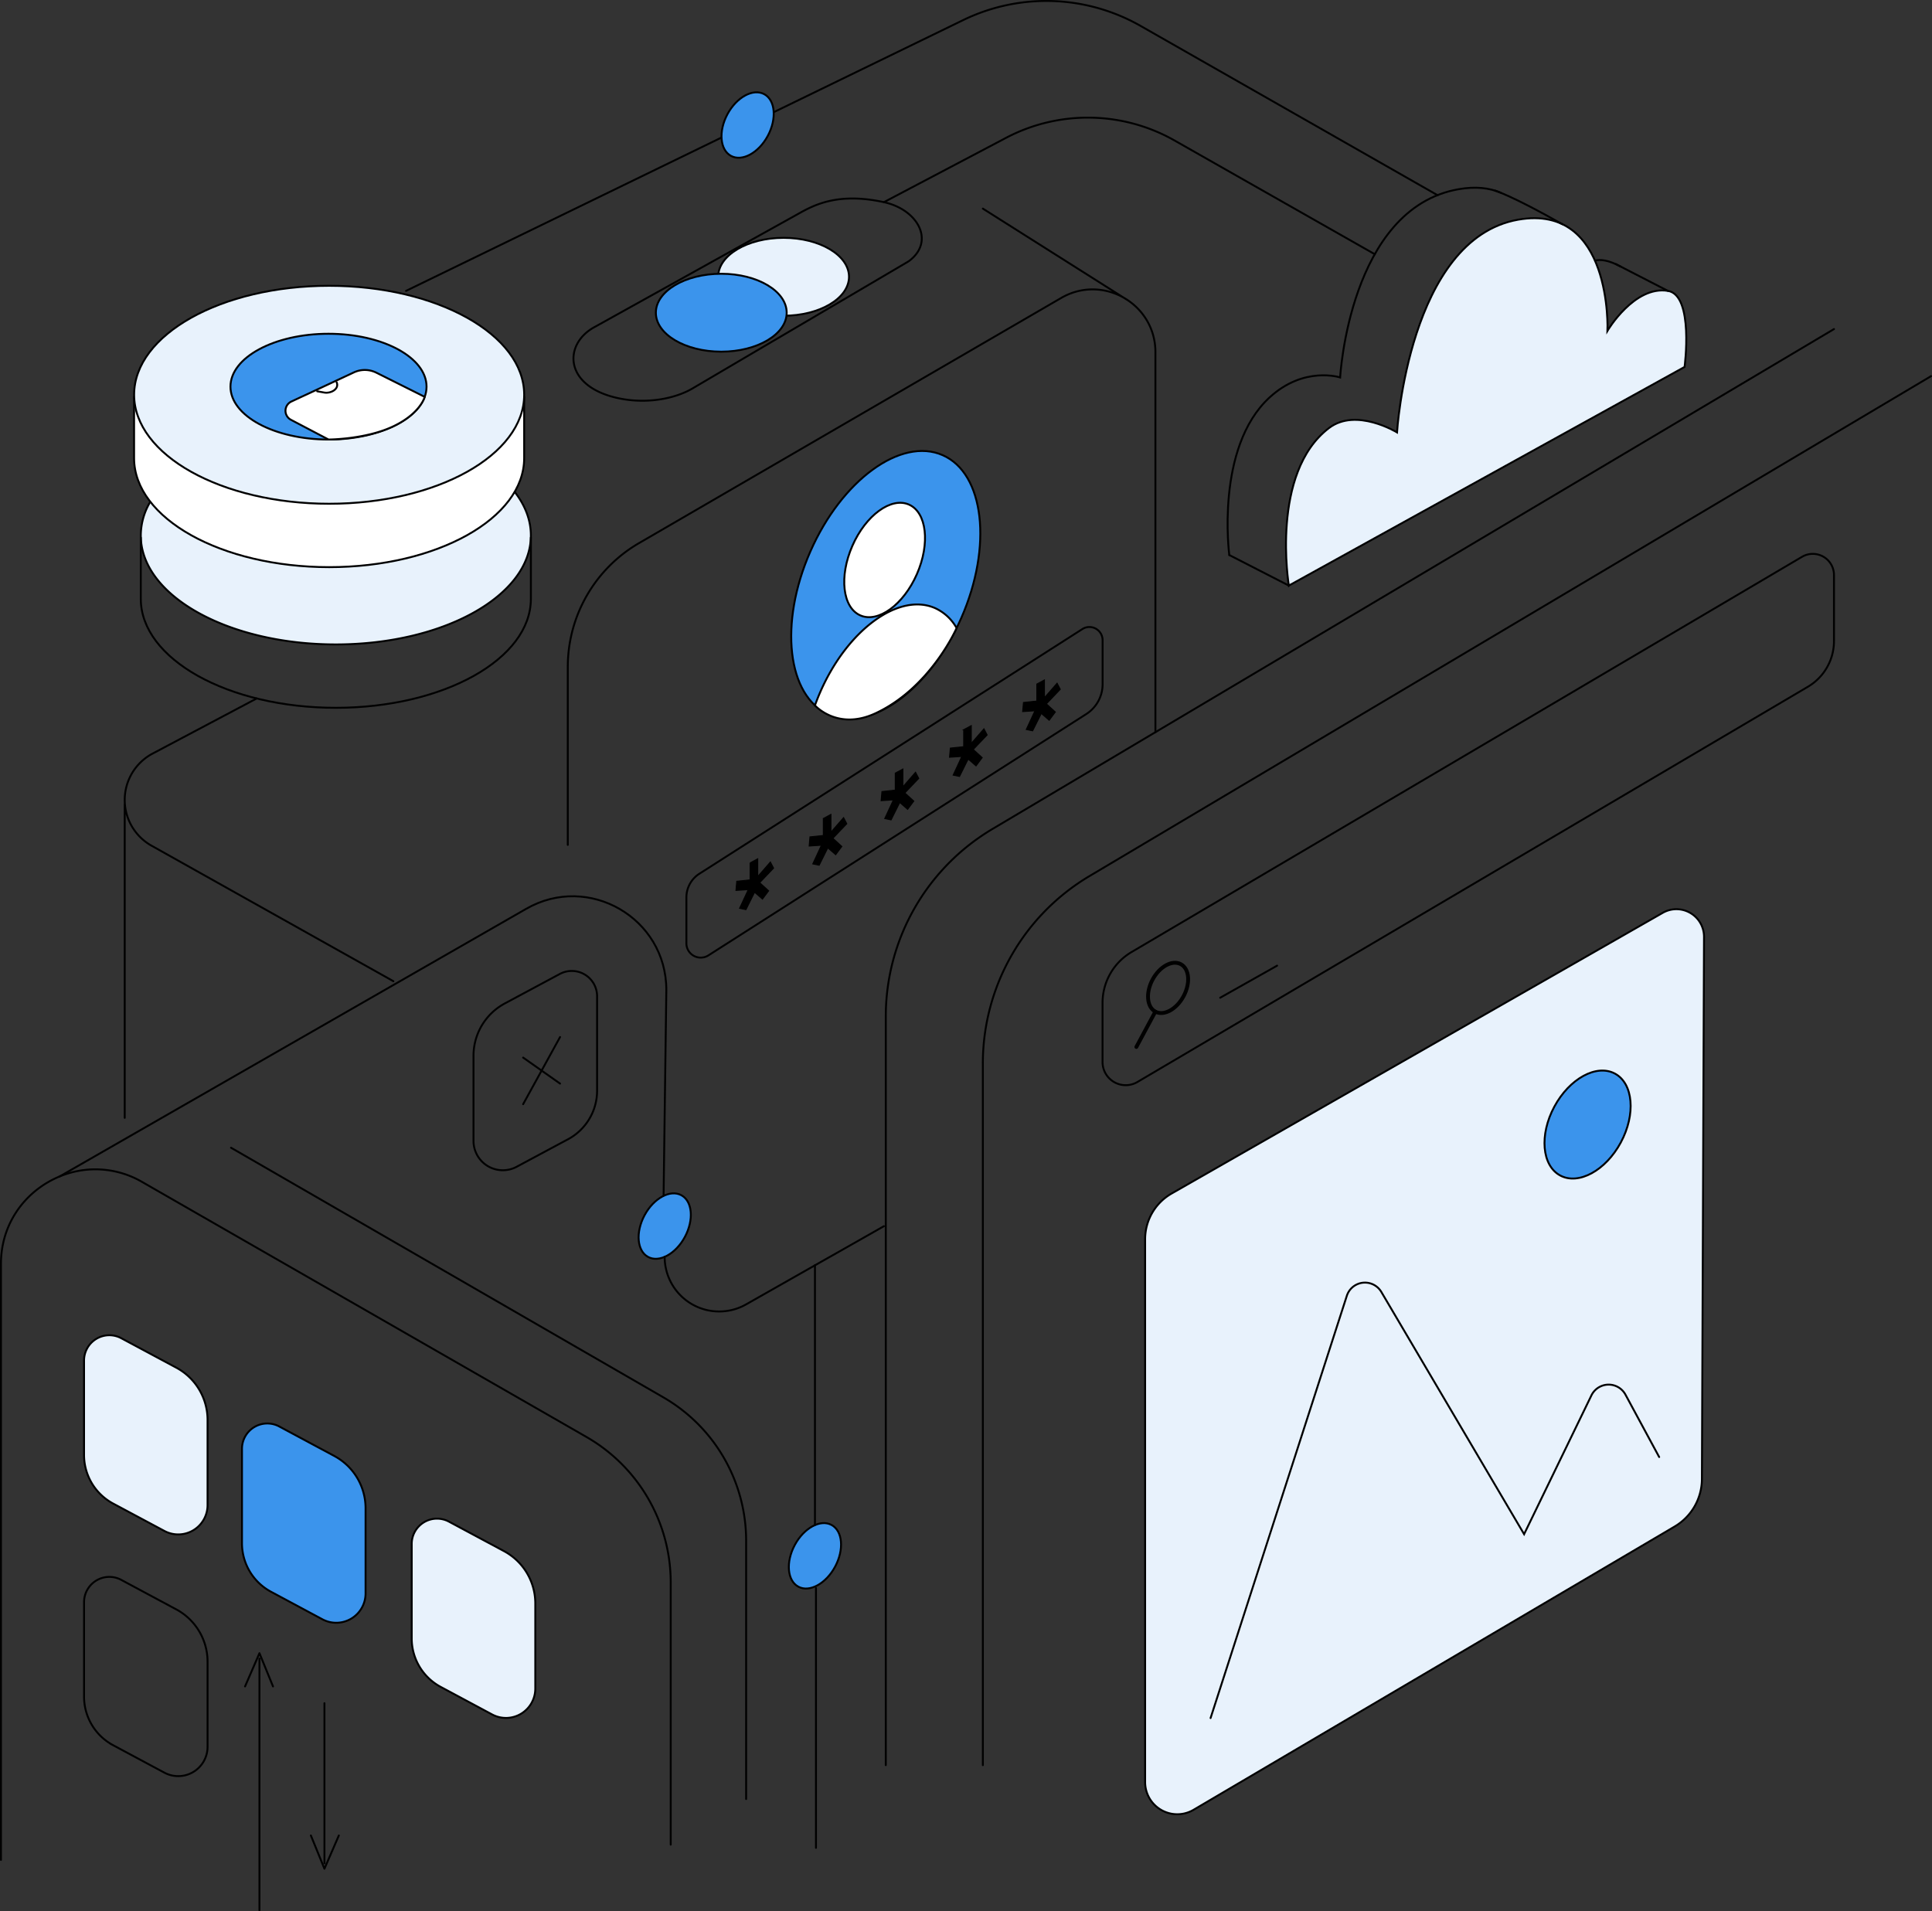 <?xml version="1.0" encoding="UTF-8"?> <svg xmlns="http://www.w3.org/2000/svg" width="1008.63" height="997.93"><rect width="100%" height="100%" fill="#333333" stroke="none"/> <defs> <style>.cls-1,.cls-4,.cls-8{fill:none}.cls-1,.cls-2,.cls-3,.cls-4,.cls-6,.cls-8{stroke:#000;stroke-linecap:round}.cls-1,.cls-2,.cls-3,.cls-4{stroke-miterlimit:10}.cls-2{fill:#e8f2fc}.cls-3{fill:#3b94ec}.cls-4{stroke-width:2px}.cls-6{fill:#fff}.cls-6,.cls-8{stroke-linejoin:round}</style> </defs> <g id="Слой_2" data-name="Слой 2"> <g id="front"> <path d="M462.44 921.58v-390.9a113.85 113.85 0 0 1 55.69-97.87l439.33-261" class="cls-1"></path> <path d="M513.11 921.58V555.26a113.82 113.82 0 0 1 55.69-97.87l439.33-261" class="cls-1"></path> <path d="m943.83 358.56-350 206.34a12.09 12.09 0 0 1-18.23-10.41V523.6a30.82 30.82 0 0 1 15.17-26.55l350-206.33a11.06 11.06 0 0 1 16.69 9.53v34.44a27.7 27.7 0 0 1-13.63 23.87Z" class="cls-1"></path> <path d="M874.27 797 623.12 944.9a16.78 16.78 0 0 1-25.29-14.46V647a27.49 27.49 0 0 1 13.84-23.86l256.39-146.55a14.41 14.41 0 0 1 21.55 12.57l-1.1 283.06A28.91 28.91 0 0 1 874.27 797Z" class="cls-2"></path> <path d="m632 897 71.14-220.48a9.94 9.94 0 0 1 18-2L795.68 801l35.18-72.54a10 10 0 0 1 17.7-.39l17.63 32.64" class="cls-1"></path> <ellipse cx="828.83" cy="587.15" class="cls-3" rx="30.19" ry="19.71" transform="rotate(-61.75 828.807 587.152)"></ellipse> <ellipse cx="609.82" cy="515.8" class="cls-4" rx="14.06" ry="9.18" transform="rotate(-61.75 609.803 515.797)"></ellipse> <path d="m593.25 546.62 9.91-18.43" class="cls-4"></path> <path d="m637.02 520.91 29.7-16.73m-370.3-63.07v-92.94a74.73 74.73 0 0 1 37.19-64.61L554 155.57c21.84-12.68 49.21 3.07 49.21 28.33v198.39m-14.92-225.83-75.18-47.54" class="cls-1"></path> <path d="M268.69 256.81c5.44 7 8.46 14.66 8.46 22.75 0 31.42-45.59 56.9-101.82 56.9S73.5 311 73.5 279.56a34.62 34.62 0 0 1 4.58-16.93" class="cls-2"></path> <path d="M70 207.21v32c0 31.43 45.59 56.9 101.82 56.9s101.83-25.47 101.83-56.9v-32" style="fill:#fff;stroke-miterlimit:10;stroke-linecap:round;stroke:#000"></path> <ellipse cx="171.84" cy="206.11" class="cls-2" rx="101.82" ry="56.9"></ellipse> <ellipse cx="171.5" cy="201.87" class="cls-3" rx="51.18" ry="27.61"></ellipse> <path d="M73.5 280.65v32c0 31.42 45.59 56.9 101.83 56.9s101.82-25.48 101.82-56.9v-32" class="cls-1"></path> <ellipse cx="462.44" cy="305.37" class="cls-3" rx="73.94" ry="43.05" transform="rotate(-66.32 462.42 305.37)"></ellipse> <ellipse cx="461.85" cy="292.39" class="cls-6" rx="31.59" ry="18.39" transform="rotate(-66.32 461.825 292.392)"></ellipse> <path d="M425.46 368.29q1.28-3.57 2.84-7.14c14.21-32.38 41-51.93 59.85-43.66a24.49 24.49 0 0 1 11.26 10.42s-13.72 31.31-42.49 44.56c-19.73 9.1-31.46-4.18-31.46-4.18Z" class="cls-6"></path> <path d="M565.06 328.44 365.12 456.18a14.71 14.71 0 0 0-6.78 12.39v23.93a7.48 7.48 0 0 0 11.51 6.3l197.26-126a18.46 18.46 0 0 0 8.52-15.56v-23a6.88 6.88 0 0 0-10.57-5.8Z" class="cls-1"></path> <path d="M391.6 450.51v8.88l-6.97.73-.41 4.77 6.41-.41-4.53 9.75 3.34.7 4.51-9.08 4.11 3.57 3.23-4.32-4.67-4.25 7.25-7.59-1.68-3.21-6.6 7.59v-9.27l-3.99 2.14zm38.22-23.17v8.87l-6.97.73-.42 4.78 6.41-.42-4.53 9.75 3.35.7 4.51-9.07 4.1 3.57 3.23-4.32-4.67-4.25 7.25-7.6-1.67-3.2-6.61 7.58v-9.27l-3.98 2.15zm37.56-23.69v8.88l-6.96.73-.42 4.78 6.41-.42-4.53 9.75 3.34.7 4.52-9.08 4.1 3.57 3.23-4.31-4.67-4.25 7.25-7.6-1.68-3.21-6.6 7.59v-9.27l-3.99 2.14zm35.72-22.68v8.88l-6.97.73-.42 4.78 6.41-.42-4.52 9.75 3.34.7 4.51-9.08 4.11 3.57 3.22-4.32-4.66-4.25 7.24-7.59-1.67-3.21-6.61 7.59v-9.27l-3.98 2.14zm38.18-23.82v8.88l-6.97.73-.42 4.77 6.41-.42-4.53 9.76 3.35.69 4.51-9.07 4.11 3.57 3.22-4.32-4.67-4.25 7.25-7.6-1.67-3.2-6.61 7.58V355l-3.98 2.15z" style="stroke-width:.5px;stroke-miterlimit:10;stroke:#000"></path> <path d="M205.37 512.29 79.1 441.53a27.39 27.39 0 0 1 .58-48.09L134 364.67M65.11 419.8v163.82M.5 971.06V659.83c0-26.63 20.27-46.25 43.72-49a48.57 48.57 0 0 1 30 6.28l231.89 133.1a87.67 87.67 0 0 1 44.05 76v136.87M321.6 207.63c-27.28-6.46-27.26-27.81-11.67-36.62l106.33-59.09c8.66-4.9 21.09-11.62 45.19-6.37 18 3.93 26.88 20.7 12.91 30.88l-112.93 66.44c-9.19 5.36-24.43 8.41-39.83 4.76Z" class="cls-1"></path> <ellipse cx="409.09" cy="144.51" class="cls-2" rx="34.15" ry="20.34"></ellipse> <ellipse cx="376.55" cy="163.27" class="cls-3" rx="34.15" ry="20.34"></ellipse> <path d="M783.46 100.61c-5.85-2.51-13.07-3.39-22-1.82-57 10-61.82 98.28-61.82 98.28s-18.78-6.18-36.87 10.46c-28.46 26.18-21 82.26-21 82.26m204.32-150.61c-6.52-3.55-10.89-3.83-13.41-3.09" class="cls-1"></path> <path d="m672.86 305.73 206.6-114.15s5-37.5-8.72-39.72c-17.57-2.85-31.53 20.84-31.53 20.84s2.74-66.68-46.66-58c-57 10.06-63.22 111.05-63.22 111.05s-21.29-13.06-35.47-2.3c-30.81 23.39-21 82.28-21 82.28Z" class="cls-2"></path> <path d="m672.86 305.73-31.08-15.94m228.96-137.93L843.6 137.9m-27.95-20.84c-26.47-15-35.18-17.55-35.18-17.55" class="cls-1"></path> <path d="m171.5 229.47-19.6-10.29a5.32 5.32 0 0 1 .22-9.54l32.63-15.21a13.53 13.53 0 0 1 11.75.16l25.22 12.62s-2.28 8.89-16.95 15.63c-14.43 6.63-33.27 6.63-33.27 6.63Z" class="cls-6"></path> <path d="m165.59 204.29 3.71.66c3.35.61 8-1.84 6.44-5.39h0m285.71-94.01L525.16 72a91.73 91.73 0 0 1 88.08 1.38l104.5 59.36" class="cls-8"></path> <path d="m403.92 58.57 98.9-48.07a99.39 99.39 0 0 1 92.68 3.05l155 88.37m-538.52 49.94 164.57-79.99" class="cls-8"></path> <path d="M389.53 939.27V804.53a86.45 86.45 0 0 0-43.09-74.9l-225.83-130.4" class="cls-1"></path> <path d="m30.91 614.36 243.81-139.87c32.56-18.68 73.15 4.82 73.15 42.36l-1.43 107" class="cls-1"></path> <ellipse cx="347.03" cy="640.15" class="cls-3" rx="18.3" ry="11.95" transform="rotate(-61.75 347.02 640.146)"></ellipse> <path d="M347 656.19h0A28.47 28.47 0 0 0 389.55 681l71.9-40.8" class="cls-1"></path> <path d="M85.86 799.33 59.05 785a28.77 28.77 0 0 1-15.17-25.35v-49.3a13.21 13.21 0 0 1 19.45-11.65L92 714.05a31 31 0 0 1 16.36 27.33v44.46a15.31 15.31 0 0 1-22.5 13.49Z" class="cls-2"></path> <path d="m168.32 845.44-26.81-14.37a28.78 28.78 0 0 1-15.18-25.35v-49.3a13.22 13.22 0 0 1 19.46-11.65l28.71 15.39a31 31 0 0 1 16.35 27.32v44.46a15.31 15.31 0 0 1-22.53 13.5Z" class="cls-3"></path> <path d="m256.92 895.12-26.81-14.37a28.74 28.74 0 0 1-15.17-25.34V806.1a13.21 13.21 0 0 1 19.45-11.64l28.71 15.38a31 31 0 0 1 16.36 27.32v44.47a15.31 15.31 0 0 1-22.54 13.49Z" class="cls-2"></path> <ellipse cx="390.31" cy="65.28" class="cls-3" rx="18.3" ry="11.95" transform="rotate(-61.75 390.306 65.282)"></ellipse> <path d="m269.74 609.17 26.8-14.36a28.76 28.76 0 0 0 15.18-25.35v-49.31a13.21 13.21 0 0 0-19.46-11.64l-28.7 15.38a31 31 0 0 0-16.36 27.33v44.46a15.31 15.31 0 0 0 22.54 13.49Zm3.37-32.68 19.27-35.04m-19.27 10.72 19.27 13.57" class="cls-1"></path> <ellipse cx="425.46" cy="812.31" class="cls-3" rx="18.3" ry="11.95" transform="rotate(-61.75 425.448 812.308)"></ellipse> <path d="M425.46 660.57V796.2m.53 32.94v135.63" class="cls-1"></path> <path d="M135.45 865.96v131.47m-7.52-116.94 7.52-17.36 7.08 17.36m26.85 92.34v-83.59m7.52 69.07-7.52 17.36-7.08-17.36" class="cls-8"></path> <path d="m85.86 925.53-26.81-14.36a28.77 28.77 0 0 1-15.17-25.35v-49.31a13.21 13.21 0 0 1 19.45-11.64L92 840.25a31 31 0 0 1 16.36 27.32V912a15.31 15.31 0 0 1-22.5 13.53Z" class="cls-1"></path> </g> </g> </svg> 
